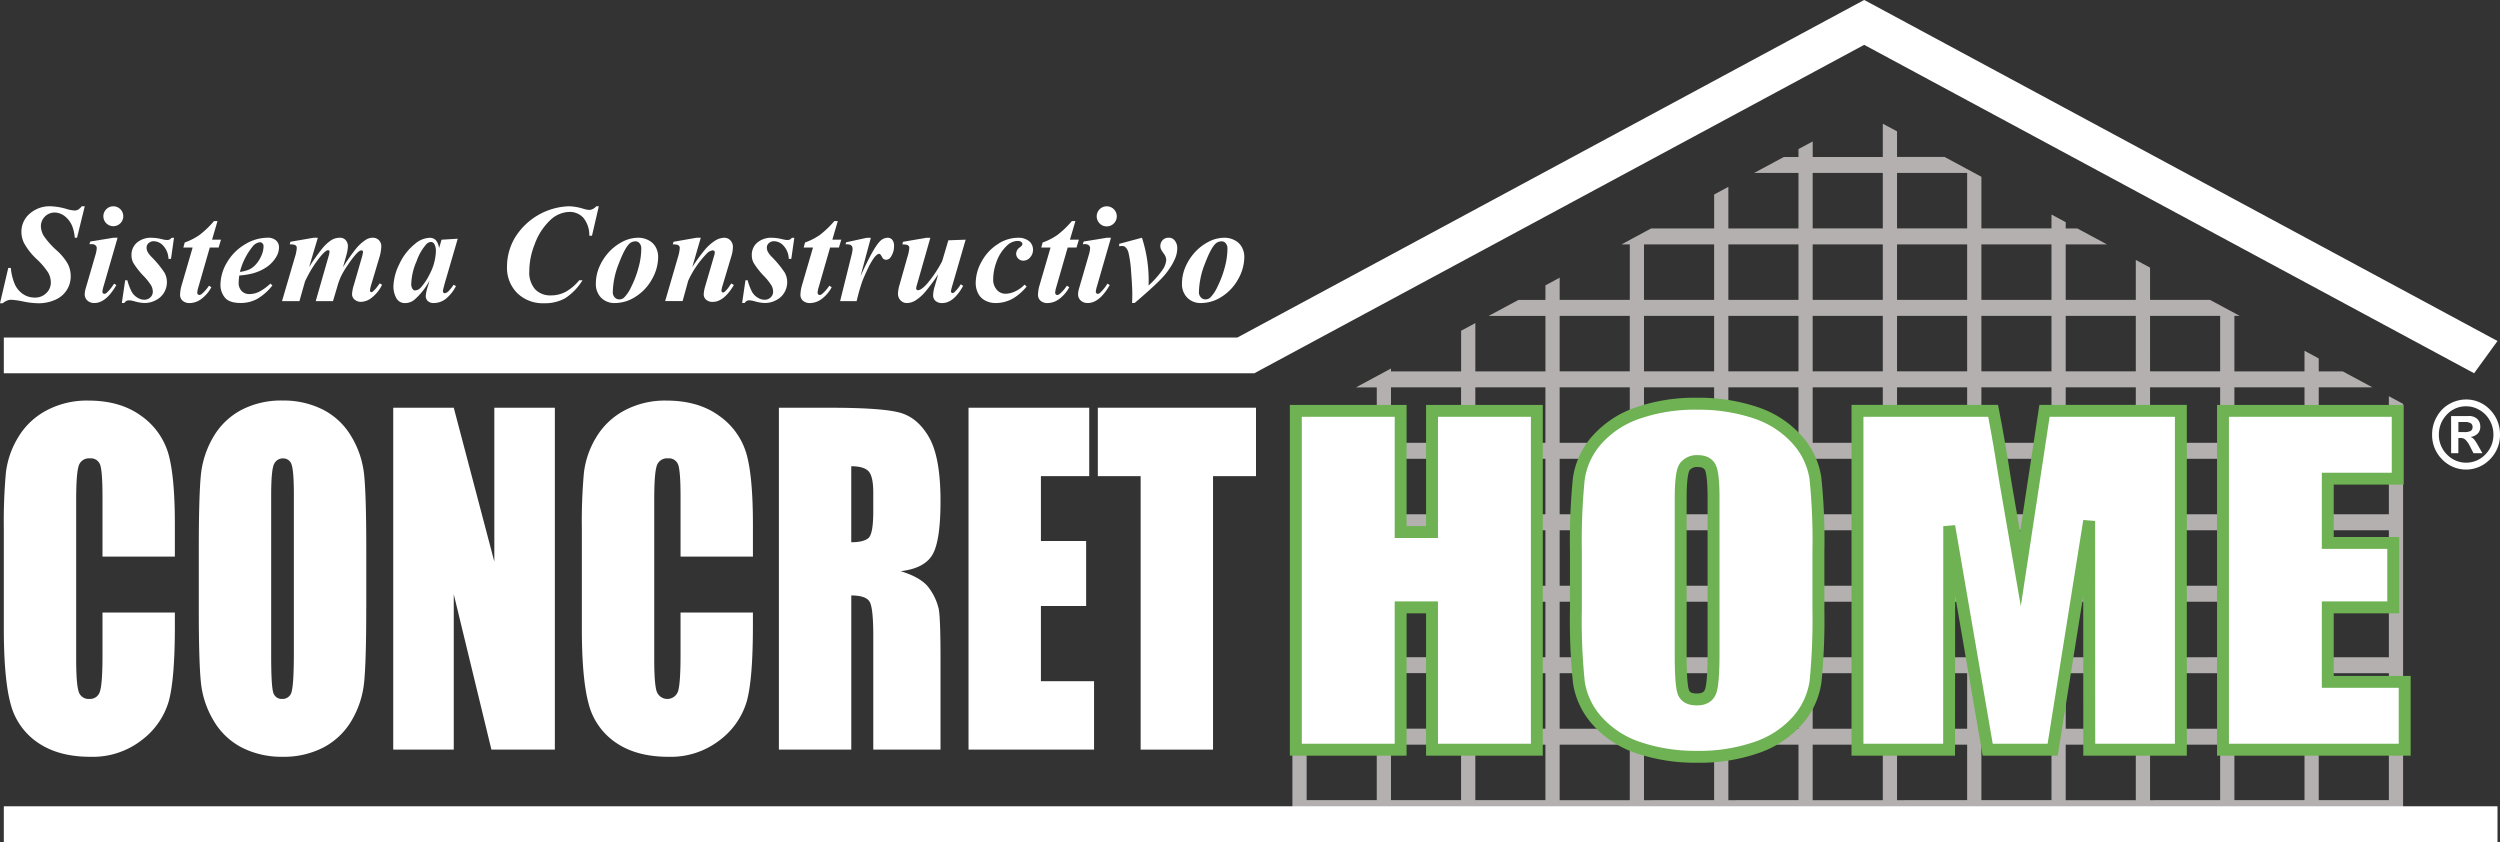 <svg xmlns="http://www.w3.org/2000/svg" width="641.315" height="216.003" viewBox="0 0 641.315 216.003"><rect x="0" y="0" width="641.315" height="216.003" fill="#333333" stroke="none"/><g id="logo-concrethome" transform="translate(14091.795 3040.977)"><path id="Trazado_3151" data-name="Trazado 3151" d="M374.767,238.353V132.775l-3.653-1.968v11.961H353.13v-14.23H366.9l-7.619-4.1h-6.155v-3.312l-3.648-1.968v5.28H331.494V110.2h1.362l-7.623-4.1H309.857V97.823L306.2,95.851V106.1h-17.98V91.872h10.591l-7.619-4.1h-2.972v-1.6L284.572,84.2v3.569h-17.98V74.52l-9.441-5.085h-12.2V62.868L241.3,60.909v8.53H223.315V65.45l-3.644,1.963v2.025h-3.759l-7.619,4.1h11.373V87.772H201.679V77.093l-3.644,1.972v8.707H181.864l-7.615,4.1h2.145v14.23H158.41V100.4l-3.653,1.972v3.737h-6.934l-7.623,4.1h14.557v14.234h-17.98v-12.39l-3.653,1.963v10.423H115.137V123.7l-8.981,4.842h5.333v14.23H93.5v-7.42l-3.653,1.968V238.357H374.767ZM353.13,146.867h17.988V161.1H353.13Zm0,18.333h17.988v14.234H353.13Zm0,18.338h17.988v14.234H353.13Zm0,18.325h17.988v14.243H353.13Zm0,18.338h17.988v14.234H353.13Zm-21.637-91.663h17.988v14.23H331.494Zm0,18.329h17.988V161.1H331.494Zm0,18.333h17.988v14.234H331.494Zm0,18.338h17.988v14.234H331.494Zm0,18.325h17.988v14.243H331.494Zm0,18.338h17.988v14.234H331.494Zm-21.637-110h17.984v14.234H309.857Zm0,18.338h17.984v14.23H309.857Zm0,18.329h17.984V161.1H309.857Zm0,18.333h17.984v14.234H309.857Zm0,18.338h17.984v14.234H309.857Zm0,18.325h17.984v14.243H309.857Zm0,18.338h17.984v14.234H309.857Zm-21.632-110H306.2v14.234h-17.98Zm0,18.338H306.2v14.23h-17.98Zm0,18.329H306.2V161.1h-17.98Zm0,18.333H306.2v14.234h-17.98Zm0,18.338H306.2v14.234h-17.98Zm0,18.325H306.2v14.243h-17.98Zm0,18.338H306.2v14.234h-17.98ZM266.589,91.872h17.98V106.1h-17.98Zm0,18.329h17.98v14.234h-17.98Zm0,18.338h17.98v14.23h-17.98Zm0,18.329h17.98V161.1h-17.98Zm0,18.333h17.98v14.234h-17.98Zm0,18.338h17.98v14.234h-17.98Zm0,18.325h17.98v14.243h-17.98Zm0,18.338h17.98v14.234h-17.98ZM244.952,73.534h17.984V87.768H244.952Zm0,18.338h17.984V106.1H244.952Zm0,18.329h17.984v14.234H244.952Zm0,18.338h17.984v14.23H244.952Zm0,18.329h17.984V161.1H244.952Zm0,18.333h17.984v14.234H244.952Zm0,18.338h17.984v14.234H244.952Zm0,18.325h17.984v14.243H244.952Zm0,18.338h17.984v14.234H244.952ZM223.311,73.534H241.3V87.768H223.311Zm0,18.338H241.3V106.1H223.311Zm0,18.329H241.3v14.234H223.311Zm0,18.338H241.3v14.23H223.311Zm0,18.329H241.3V161.1H223.311Zm0,18.333H241.3v14.234H223.311Zm0,18.338H241.3v14.234H223.311Zm0,18.325H241.3v14.243H223.311Zm0,18.338H241.3v14.234H223.311ZM201.679,91.872h17.988V106.1H201.679Zm0,18.329h17.988v14.234H201.679Zm0,18.338h17.988v14.23H201.679Zm0,18.329h17.988V161.1H201.679Zm0,18.333h17.988v14.234H201.679Zm0,18.338h17.988v14.234H201.679Zm0,18.325h17.988v14.243H201.679Zm0,18.338h17.988v14.234H201.679ZM180.042,91.872h17.988V106.1H180.042Zm0,18.329h17.988v14.234H180.042Zm0,18.338h17.988v14.23H180.042Zm0,18.329h17.988V161.1H180.042Zm0,18.333h17.988v14.234H180.042Zm0,18.338h17.988v14.234H180.042Zm0,18.325h17.988v14.243H180.042Zm0,18.338h17.988v14.234H180.042Zm-21.637-110H176.39v14.234H158.405Zm0,18.338H176.39v14.23H158.405Zm0,18.329H176.39V161.1H158.405Zm0,18.333H176.39v14.234H158.405Zm0,18.338H176.39v14.234H158.405Zm0,18.325H176.39v14.243H158.405Zm0,18.338H176.39v14.234H158.405Zm-21.632-91.663h17.98v14.23h-17.98Zm0,18.329h17.98V161.1h-17.98Zm0,18.333h17.98v14.234h-17.98Zm0,18.338h17.98v14.234h-17.98Zm0,18.325h17.98v14.243h-17.98Zm0,18.338h17.98v14.234h-17.98Zm-21.637-91.663h17.98v14.23h-17.98Zm0,18.329h17.98V161.1h-17.98Zm0,18.333h17.98v14.234h-17.98Zm0,18.338h17.98v14.234h-17.98Zm0,18.325h17.98v14.243h-17.98Zm0,18.338h17.98v14.234h-17.98ZM93.5,146.867h17.984V161.1H93.5Zm0,18.333h17.984v14.234H93.5Zm0,18.338h17.984v14.234H93.5Zm0,18.325h17.984v14.243H93.5Zm0,18.338h17.984v14.234H93.5Z" transform="translate(-13850.107 -3070.149)" fill="#b4b0b0"></path><path id="Trazado_3152" data-name="Trazado 3152" d="M58.98,117H40.413V101.754q0-6.646-.6-8.3A2.5,2.5,0,0,0,37.189,91.8a2.724,2.724,0,0,0-2.91,2.012q-.617,2-.619,8.663v40.739c0,4.267.208,7.04.619,8.344a2.629,2.629,0,0,0,2.777,1.95,2.609,2.609,0,0,0,2.711-1.959c.425-1.3.646-4.36.646-9.171V131.355H58.98v3.418q0,13.617-1.565,19.32a19.259,19.259,0,0,1-6.929,9.976,20.464,20.464,0,0,1-13.2,4.285q-8.158,0-13.452-3.626a17.17,17.17,0,0,1-7.018-10.051q-1.718-6.414-1.716-19.311V109.74a139.542,139.542,0,0,1,.526-14.217A22.55,22.55,0,0,1,18.78,86.4a18.569,18.569,0,0,1,7.274-6.9,22.063,22.063,0,0,1,10.7-2.525q8.2,0,13.54,3.891A18.039,18.039,0,0,1,57.3,90.571q1.672,5.817,1.676,18.095V117Z" transform="translate(-14105.915 -3015.193)" fill="#fff"></path><path id="Trazado_3153" data-name="Trazado 3153" d="M69.367,130.167q0,13.226-.509,18.714a23.914,23.914,0,0,1-3.175,10.051,18.165,18.165,0,0,1-7.212,6.987,22.067,22.067,0,0,1-10.582,2.437,22.506,22.506,0,0,1-10.3-2.3,17.894,17.894,0,0,1-7.34-6.912,23.669,23.669,0,0,1-3.312-10.02q-.537-5.426-.526-18.966v-15q0-13.219.5-18.714A23.916,23.916,0,0,1,30.091,86.39,18.194,18.194,0,0,1,37.3,79.4,22.061,22.061,0,0,1,47.89,76.967a22.515,22.515,0,0,1,10.3,2.3,17.874,17.874,0,0,1,7.345,6.912,23.662,23.662,0,0,1,3.308,10.025q.531,5.406.531,18.957v15ZM50.8,101.35q0-6.122-.553-7.831a2.206,2.206,0,0,0-2.268-1.7A2.427,2.427,0,0,0,45.75,93.2q-.776,1.38-.774,8.154V142.3q0,7.641.5,9.432a2.234,2.234,0,0,0,2.361,1.786,2.374,2.374,0,0,0,2.428-2.056c.349-1.384.531-4.647.531-9.812v-40.3Z" transform="translate(-14067.209 -3015.199)" fill="#fff"></path><path id="Trazado_3154" data-name="Trazado 3154" d="M79.148,77.384v87.709H62.875l-9.662-39.868v39.868H37.688V77.384H53.213l10.409,39.488V77.384Z" transform="translate(-14028.609 -3013.773)" fill="#fff"></path><path id="Trazado_3155" data-name="Trazado 3155" d="M92.518,117H73.95V101.754q0-6.646-.6-8.3A2.494,2.494,0,0,0,70.727,91.8a2.724,2.724,0,0,0-2.91,2.012q-.623,2-.619,8.663v40.739c0,4.267.2,7.04.619,8.344a2.9,2.9,0,0,0,5.488-.009q.637-1.957.641-9.171V131.355H92.513v3.418q0,13.617-1.565,19.32a19.276,19.276,0,0,1-6.925,9.976,20.485,20.485,0,0,1-13.208,4.285q-8.158,0-13.452-3.626a17.164,17.164,0,0,1-7.013-10.051q-1.725-6.414-1.72-19.311V109.74a140.864,140.864,0,0,1,.526-14.217A22.55,22.55,0,0,1,52.313,86.4a18.569,18.569,0,0,1,7.274-6.9,22.063,22.063,0,0,1,10.7-2.525q8.2,0,13.54,3.891a18.039,18.039,0,0,1,7.013,9.711q1.671,5.817,1.676,18.095V117Z" transform="translate(-13991.166 -3015.193)" fill="#fff"></path><path id="Trazado_3156" data-name="Trazado 3156" d="M60.061,77.386H73.207q13.133,0,17.794,1.238t7.588,6.368q2.932,5.114,2.932,16.326,0,10.248-2.069,13.766t-8.163,4.227q5.512,1.671,7.411,4.5a14.5,14.5,0,0,1,2.357,5.165q.471,2.368.464,12.983v23.127H84.276V135.946q0-7.051-.9-8.724t-4.745-1.685v39.546H60.061Zm18.563,15v19.5q3.131,0,4.391-1.057t1.256-6.854V99.16c0-2.777-.4-4.608-1.207-5.47s-2.291-1.3-4.44-1.3" transform="translate(-13952.05 -3013.766)" fill="#fff"></path><path id="Trazado_3157" data-name="Trazado 3157" d="M71.062,77.384h30.963V94.939H89.63V111.57h11.6v16.688H89.63v19.284h13.633v17.551h-32.2Z" transform="translate(-13914.405 -3013.773)" fill="#fff"></path><path id="Trazado_3158" data-name="Trazado 3158" d="M119.139,77.384V94.939H108.115v70.154H89.547V94.939H78.563V77.384Z" transform="translate(-13888.737 -3013.773)" fill="#fff"></path><path id="Trazado_3159" data-name="Trazado 3159" d="M151.87,77.567v86.918H124.984V127.977h-8.048v36.508H90.051V77.567h26.885v31.086h8.048V77.567Z" transform="translate(-13849.426 -3013.146)" fill="#fff"></path><path id="Trazado_3160" data-name="Trazado 3160" d="M154.583,167.194H124.642V130.687h-5v36.508H89.7V77.221h29.941v31.086h5V77.221h29.941v89.973ZM127.7,164.139h23.834V80.277H127.7v31.091h-11.1V80.277H92.764v83.862h23.83V127.631h11.1Z" transform="translate(-13850.613 -3014.33)" fill="#6eb253"></path><path id="Trazado_3161" data-name="Trazado 3161" d="M168.5,129.876a158.515,158.515,0,0,1-.743,18.55,18.939,18.939,0,0,1-4.594,9.958,24.6,24.6,0,0,1-10.44,6.925,44.485,44.485,0,0,1-15.327,2.41,45.576,45.576,0,0,1-14.915-2.282,24.444,24.444,0,0,1-10.626-6.841,18.952,18.952,0,0,1-4.793-9.932,155.48,155.48,0,0,1-.761-18.793V115a159.383,159.383,0,0,1,.73-18.55,19.028,19.028,0,0,1,4.594-9.954,24.569,24.569,0,0,1,10.44-6.929A44.42,44.42,0,0,1,137.4,77.153a45.511,45.511,0,0,1,14.911,2.282,24.561,24.561,0,0,1,10.635,6.845,18.959,18.959,0,0,1,4.789,9.936,154.806,154.806,0,0,1,.769,18.793v14.867Zm-26.89-28.561c0-4.051-.265-6.629-.8-7.761s-1.627-1.689-3.285-1.689a3.9,3.9,0,0,0-3.224,1.371q-1.121,1.373-1.119,8.083V141.9q0,7.568.734,9.344c.486,1.185,1.623,1.769,3.418,1.769,1.826,0,3-.681,3.511-2.038s.765-4.6.765-9.715V101.315Z" transform="translate(-13793.822 -3014.563)" fill="#fff"></path><path id="Trazado_3162" data-name="Trazado 3162" d="M138.583,170.436a47.3,47.3,0,0,1-15.415-2.366,26.024,26.024,0,0,1-11.276-7.274,20.512,20.512,0,0,1-5.156-10.728,156.9,156.9,0,0,1-.783-19.01V116.183a162.672,162.672,0,0,1,.747-18.749,20.628,20.628,0,0,1,4.948-10.75,26.267,26.267,0,0,1,11.077-7.367,46.183,46.183,0,0,1,15.857-2.512,47.354,47.354,0,0,1,15.41,2.366,26.206,26.206,0,0,1,11.28,7.279,20.439,20.439,0,0,1,5.152,10.728,155.288,155.288,0,0,1,.792,19v14.875a162.506,162.506,0,0,1-.752,18.749,20.561,20.561,0,0,1-4.953,10.754,26.308,26.308,0,0,1-11.077,7.367,46.068,46.068,0,0,1-15.853,2.512m0-90.562a43.075,43.075,0,0,0-14.8,2.322,23.138,23.138,0,0,0-9.808,6.478,17.623,17.623,0,0,0-4.245,9.176A158.939,158.939,0,0,0,109,116.188v14.875a154.248,154.248,0,0,0,.747,18.577,17.531,17.531,0,0,0,4.422,9.136,23.122,23.122,0,0,0,9.994,6.407,44.238,44.238,0,0,0,14.416,2.2,43.1,43.1,0,0,0,14.8-2.33,23.138,23.138,0,0,0,9.808-6.478,17.641,17.641,0,0,0,4.245-9.171,160.343,160.343,0,0,0,.721-18.342V116.188a153.949,153.949,0,0,0-.752-18.572,17.528,17.528,0,0,0-4.422-9.14,23.11,23.11,0,0,0-9.994-6.407,44.179,44.179,0,0,0-14.411-2.193m-.066,75.854c-3.06,0-4.311-1.477-4.829-2.711-.367-.889-.849-2.874-.849-9.932V102.5c0-6.394.743-8.159,1.464-9.047a5.42,5.42,0,0,1,4.4-1.928c2.857,0,4.117,1.393,4.674,2.565.407.862.946,2.671.946,8.411v39.943c0,7.124-.5,9.268-.867,10.25-.42,1.136-1.632,3.033-4.944,3.033m.19-61.147a2.347,2.347,0,0,0-2.039.809c-.08.1-.774,1.15-.774,7.115v40.585c0,6.562.438,8.309.619,8.764.093.226.341.822,2,.822,1.689,0,1.955-.708,2.083-1.044.252-.663.672-2.746.672-9.18V102.511c0-5.16-.46-6.69-.65-7.11-.115-.248-.385-.818-1.915-.818" transform="translate(-13795.01 -3015.75)" fill="#6eb253"></path><path id="Trazado_3163" data-name="Trazado 3163" d="M205.589,77.567v86.918H182.1l-.031-58.679-9.357,58.679H156.032l-9.861-57.339-.035,57.339h-23.5V77.567h34.792q1.546,7.833,3.193,18.475l3.821,22.114,6.173-40.589Z" transform="translate(-13737.932 -3013.146)" fill="#fff"></path><path id="Trazado_3164" data-name="Trazado 3164" d="M208.3,167.2H181.744l-.018-40.991-6.54,40.991H155.928l-7.057-41.049L148.84,167.2H122.286V77.224h37.573l.252,1.229c1.021,5.213,2.1,11.448,3.2,18.537l2.215,12.819,4.957-32.59H208.3V167.2Zm-23.494-3.056h20.438V80.28H173.107l-7.393,48.584-5.421-31.378c-1.013-6.518-2-12.293-2.941-17.206h-32.01v83.862h20.452l.031-55.809,3.033-.261,9.653,56.07h14.075l9.153-57.393,3.038.248Z" transform="translate(-13739.119 -3014.334)" fill="#6eb253"></path><path id="Trazado_3165" data-name="Trazado 3165" d="M143.834,77.567h44.834V94.959H170.724v16.485h16.79v16.534h-16.79v19.112h19.731v17.4H143.834Z" transform="translate(-13665.383 -3013.146)" fill="#fff"></path><path id="Trazado_3166" data-name="Trazado 3166" d="M193.162,167.194H143.49V77.221h47.885V97.668H173.431V111.1h16.79v19.589h-16.79v16.056h19.731Zm-46.621-3.056h43.565V149.8H170.375V127.631H187.17V114.153H170.375V94.617h17.94V80.277h-41.77v83.862Z" transform="translate(-13666.561 -3014.33)" fill="#6eb253"></path><path id="Trazado_3167" data-name="Trazado 3167" d="M492.332,65.234,648.789,149.48l6.005-8.273L492.358,53.732l-.026.04-.018-.04L331.536,140.314H15.1v9.167H335.883Z" transform="translate(-14105.915 -3094.708)" fill="#fff"></path><rect id="Rect&#xE1;ngulo_599" data-name="Rect&#xE1;ngulo 599" width="639.697" height="9.171" transform="translate(-14090.817 -2834.144)" fill="#fff"></rect><path id="Trazado_3168" data-name="Trazado 3168" d="M164.449,76.907a8.428,8.428,0,0,1,6.416,2.671,8.91,8.91,0,0,1,2.516,6.31,8.8,8.8,0,0,1-2.556,6.35,8.5,8.5,0,0,1-12.311.009,8.8,8.8,0,0,1-2.547-6.359,9.016,9.016,0,0,1,1.344-4.8,8.241,8.241,0,0,1,3.374-3.188,8.615,8.615,0,0,1,3.763-.99m.429,1.747a6.675,6.675,0,0,0-5.191,2.184A7.284,7.284,0,0,0,157.7,85.9a7.049,7.049,0,0,0,2.056,5.1,6.8,6.8,0,0,0,9.87,0,7.057,7.057,0,0,0,2.065-5.1,7.224,7.224,0,0,0-1.035-3.781,6.8,6.8,0,0,0-2.662-2.591,6.553,6.553,0,0,0-3.113-.871M160.841,90.69V81.152h4.378a3.123,3.123,0,0,1,2.361.778,2.707,2.707,0,0,1,.743,1.924,2.49,2.49,0,0,1-.623,1.769,3.313,3.313,0,0,1-1.871.9,2.324,2.324,0,0,1,.9.6,11.939,11.939,0,0,1,1.061,1.654l1.083,1.91h-2.3l-.778-1.539a7.018,7.018,0,0,0-1.225-1.87,1.909,1.909,0,0,0-1.375-.5H162.7v3.9h-1.862Zm1.866-5.421h1.526a3.229,3.229,0,0,0,1.632-.305,1.117,1.117,0,0,0,.478-1.013,1.057,1.057,0,0,0-.473-.946,2.607,2.607,0,0,0-1.442-.323h-1.72Z" transform="translate(-13623.861 -3015.405)" fill="#fff"></path><path id="Trazado_3169" data-name="Trazado 3169" d="M36.619,65.7l-1.981,8.066h-.579a10.662,10.662,0,0,0-.681-3.033,6.217,6.217,0,0,0-1.955-2.543,4.352,4.352,0,0,0-2.64-.893,3.541,3.541,0,0,0-3.418,3.4,5.106,5.106,0,0,0,.712,2.556,20.569,20.569,0,0,0,3.356,3.776,13.769,13.769,0,0,1,2.852,3.476,6.916,6.916,0,0,1,.73,3.153A6.459,6.459,0,0,1,32,87.19a6.617,6.617,0,0,1-2.958,2.5,10.51,10.51,0,0,1-4.391.884,20.7,20.7,0,0,1-3.8-.447,20.286,20.286,0,0,0-3.042-.447,2.9,2.9,0,0,0-1.07.186,5.123,5.123,0,0,0-1.181.708h-.681l2.118-9.061h.663a13.452,13.452,0,0,0,.964,4.055,6.051,6.051,0,0,0,2.1,2.613,5.362,5.362,0,0,0,3.122.937,3.981,3.981,0,0,0,2.905-1.15,3.664,3.664,0,0,0,1.167-2.693,5.211,5.211,0,0,0-.659-2.525,18.243,18.243,0,0,0-3-3.524,16.441,16.441,0,0,1-3.237-4.139,6.626,6.626,0,0,1-.65-2.879,6.043,6.043,0,0,1,2.087-4.577A7.712,7.712,0,0,1,27.921,65.7a16.008,16.008,0,0,1,4.011.685,9.248,9.248,0,0,0,2.052.4,1.862,1.862,0,0,0,.911-.217,3.729,3.729,0,0,0,.951-.871h.774Z" transform="translate(-14106.671 -3053.758)" fill="#fff"></path><path id="Trazado_3170" data-name="Trazado 3170" d="M28.223,73.766l-3.6,12.465a7,7,0,0,0-.3,1.4.539.539,0,0,0,.159.363.466.466,0,0,0,.336.168.923.923,0,0,0,.6-.265,10.707,10.707,0,0,0,1.893-2.348l.6.349c-1.764,3.078-3.644,4.608-5.629,4.608a2.509,2.509,0,0,1-1.813-.641,2.133,2.133,0,0,1-.677-1.618,6.006,6.006,0,0,1,.3-1.649l2.437-8.38a7.306,7.306,0,0,0,.354-1.826.879.879,0,0,0-.336-.681,1.3,1.3,0,0,0-.915-.3c-.177,0-.385,0-.632.018l.23-.7,5.943-.968h1.057ZM27.139,65.7a2.552,2.552,0,1,1-1.817.752,2.5,2.5,0,0,1,1.817-.752" transform="translate(-14089.855 -3053.755)" fill="#fff"></path><path id="Trazado_3171" data-name="Trazado 3171" d="M35.321,67.524l-.769,5.417H33.9a5.141,5.141,0,0,0-1.287-3.312,3.373,3.373,0,0,0-2.467-1.212,1.9,1.9,0,0,0-1.331.478,1.466,1.466,0,0,0-.526,1.136,2.391,2.391,0,0,0,.23,1.048,5.8,5.8,0,0,0,1.013,1.335,26.39,26.39,0,0,1,3.37,4.1,5.083,5.083,0,0,1,.6,2.4,5.218,5.218,0,0,1-.7,2.622A5.041,5.041,0,0,1,30.7,83.518a6.039,6.039,0,0,1-2.9.743,10.086,10.086,0,0,1-2.512-.4,6,6,0,0,0-1.473-.283,1.405,1.405,0,0,0-.685.137,1.8,1.8,0,0,0-.544.548h-.646l.858-5.837h.557a14.145,14.145,0,0,0,1.15,3.025,4.068,4.068,0,0,0,1.433,1.442,3.381,3.381,0,0,0,1.72.535,2.21,2.21,0,0,0,1.592-.606,1.927,1.927,0,0,0,.632-1.446,3.336,3.336,0,0,0-.411-1.592,14.158,14.158,0,0,0-1.9-2.4,19.48,19.48,0,0,1-2.7-3.436,4.272,4.272,0,0,1-.455-2,4.105,4.105,0,0,1,1.375-3.153,5.532,5.532,0,0,1,3.869-1.265,11.6,11.6,0,0,1,2.666.385,5.607,5.607,0,0,0,1.26.19,1.3,1.3,0,0,0,1.105-.575h.628Z" transform="translate(-14082.481 -3047.513)" fill="#fff"></path><path id="Trazado_3172" data-name="Trazado 3172" d="M34.926,66.557l-1.4,4.771H35.82l-.61,2.021H32.945L30.018,83.52a5.432,5.432,0,0,0-.283,1.437.563.563,0,0,0,.159.394.487.487,0,0,0,.354.168,1.007,1.007,0,0,0,.61-.248,9.679,9.679,0,0,0,1.879-2.136l.615.385a9.06,9.06,0,0,1-2.666,3.087,5.092,5.092,0,0,1-2.857.982,2.647,2.647,0,0,1-1.853-.6,2,2,0,0,1-.654-1.539,10.114,10.114,0,0,1,.455-2.613l2.768-9.485H26.162l.354-1.3A16.084,16.084,0,0,0,30.3,70.126a24.147,24.147,0,0,0,3.719-3.564h.907Z" transform="translate(-14070.925 -3050.822)" fill="#fff"></path><path id="Trazado_3173" data-name="Trazado 3173" d="M32.494,77.211a14.8,14.8,0,0,0-.159,1.875,2.893,2.893,0,0,0,.765,2.1,2.688,2.688,0,0,0,2.039.787,5.562,5.562,0,0,0,2.467-.6,12.568,12.568,0,0,0,2.861-2.083l.526.469a13.965,13.965,0,0,1-3.927,3.471,8.72,8.72,0,0,1-4.227,1.03q-2.932,0-4.051-1.4a5.06,5.06,0,0,1-1.123-3.241,11.343,11.343,0,0,1,1.676-5.757A12.894,12.894,0,0,1,33.9,69.261a11.144,11.144,0,0,1,5.8-1.738,3.149,3.149,0,0,1,2.229.7,2.3,2.3,0,0,1,.752,1.769,4.739,4.739,0,0,1-.738,2.49,8.321,8.321,0,0,1-2.56,2.658,12.106,12.106,0,0,1-3.454,1.534,18.641,18.641,0,0,1-3.431.535m.155-.915a9.21,9.21,0,0,0,2.392-.623,5.48,5.48,0,0,0,1.663-1.26,7.942,7.942,0,0,0,1.411-2.193,6.074,6.074,0,0,0,.6-2.481,1.055,1.055,0,0,0-.274-.774.926.926,0,0,0-.694-.279,2.814,2.814,0,0,0-1.893,1.172,16.9,16.9,0,0,0-3.2,6.438" transform="translate(-14062.907 -3047.516)" fill="#fff"></path><path id="Trazado_3174" data-name="Trazado 3174" d="M40.421,67.527l-2.242,7.544a50.547,50.547,0,0,1,3.3-4.683,10.324,10.324,0,0,1,2.516-2.317,4.1,4.1,0,0,1,1.99-.544,1.922,1.922,0,0,1,1.649.681,2.48,2.48,0,0,1,.509,1.508,10.191,10.191,0,0,1-.469,2.525l-.792,2.83a50.541,50.541,0,0,1,3.277-4.67,10.855,10.855,0,0,1,2.684-2.419,3.26,3.26,0,0,1,1.68-.46,2.124,2.124,0,0,1,1.557.623,2.2,2.2,0,0,1,.623,1.623,10.9,10.9,0,0,1-.526,2.91l-1.946,6.54a9.308,9.308,0,0,0-.438,1.875.391.391,0,0,0,.111.265.334.334,0,0,0,.256.119.493.493,0,0,0,.332-.119,7.514,7.514,0,0,0,1.331-1.49c.106-.141.27-.358.478-.65l.6.385a9.568,9.568,0,0,1-2.658,3.312,4.652,4.652,0,0,1-2.675,1.052,2.459,2.459,0,0,1-1.72-.584,1.781,1.781,0,0,1-.65-1.375,9.052,9.052,0,0,1,.442-2.282l1.981-6.841a9.935,9.935,0,0,0,.4-1.769.311.311,0,0,0-.124-.234.354.354,0,0,0-.243-.115,1.09,1.09,0,0,0-.46.106,4.98,4.98,0,0,0-1.026.911,24.885,24.885,0,0,0-1.99,2.64,22.749,22.749,0,0,0-1.8,2.976,19.6,19.6,0,0,0-.991,2.768l-1.075,3.613H39.882l3.281-11.448a5.6,5.6,0,0,0,.261-1.282.293.293,0,0,0-.111-.226.342.342,0,0,0-.239-.106q-.65,0-2.047,1.7a30.949,30.949,0,0,0-3.9,6.332l-1.424,5.028H31.237l3.3-11.272a9.751,9.751,0,0,0,.486-2.37.844.844,0,0,0-.137-.482.948.948,0,0,0-.46-.318,4.412,4.412,0,0,0-1.207-.111l.172-.668,5.983-1.035h1.048Z" transform="translate(-14050.685 -3047.516)" fill="#fff"></path><path id="Trazado_3175" data-name="Trazado 3175" d="M54.2,67.765,50.8,79.425l-.354,1.419a2.881,2.881,0,0,0-.053.385.522.522,0,0,0,.155.371.41.41,0,0,0,.305.159,1.837,1.837,0,0,0,1.017-.562,14.36,14.36,0,0,0,1.265-1.61l.615.314a10.012,10.012,0,0,1-2.658,3.321,5.012,5.012,0,0,1-3.047,1.044,2.107,2.107,0,0,1-1.526-.513,1.763,1.763,0,0,1-.526-1.3,10.724,10.724,0,0,1,.562-2.543l.42-1.419a17.284,17.284,0,0,1-3.913,4.944,3.708,3.708,0,0,1-2.313.84,2.452,2.452,0,0,1-2.33-1.322,6.173,6.173,0,0,1-.716-2.989,13.635,13.635,0,0,1,1.508-5.673,14.136,14.136,0,0,1,3.962-5.147,6.192,6.192,0,0,1,3.79-1.614,2.184,2.184,0,0,1,1.574.566,3.924,3.924,0,0,1,.876,2.083l.632-2.158Zm-5.611,3.33a3.692,3.692,0,0,0-.438-2.052,1.008,1.008,0,0,0-.858-.438,1.71,1.71,0,0,0-1.119.531,13.109,13.109,0,0,0-2.534,4.409,15.611,15.611,0,0,0-1.362,5.74,2.24,2.24,0,0,0,.31,1.34.841.841,0,0,0,.672.411,2.225,2.225,0,0,0,1.6-.907,14.244,14.244,0,0,0,2.087-3.179,13.445,13.445,0,0,0,1.641-5.855" transform="translate(-14028.572 -3047.506)" fill="#fff"></path><path id="Trazado_3176" data-name="Trazado 3176" d="M67.832,65.7l-1.751,7.557H65.4a7.067,7.067,0,0,0-1.521-4.6,4.718,4.718,0,0,0-3.639-1.517,7.406,7.406,0,0,0-4.824,2.069,15.794,15.794,0,0,0-4.068,6.328A18.715,18.715,0,0,0,50,82.357a6.52,6.52,0,0,0,1.477,4.608,5.3,5.3,0,0,0,4.059,1.587,7.9,7.9,0,0,0,3.8-.915,12.326,12.326,0,0,0,3.471-2.963h.845a14.6,14.6,0,0,1-4.4,4.577,10.47,10.47,0,0,1-5.426,1.313,9.4,9.4,0,0,1-6.92-2.6,9.167,9.167,0,0,1-2.622-6.8,14.625,14.625,0,0,1,2.087-7.5,16.927,16.927,0,0,1,13.8-7.973,13.908,13.908,0,0,1,3.666.628,6.787,6.787,0,0,0,1.561.318,2.515,2.515,0,0,0,1.769-.946Z" transform="translate(-14006.018 -3053.755)" fill="#fff"></path><path id="Trazado_3177" data-name="Trazado 3177" d="M60.361,67.524a5.537,5.537,0,0,1,2.6.641,4.419,4.419,0,0,1,1.844,1.778,5.2,5.2,0,0,1,.619,2.529,11.581,11.581,0,0,1-1.583,5.682,12.247,12.247,0,0,1-4.183,4.475,9.671,9.671,0,0,1-5.227,1.641,4.753,4.753,0,0,1-3.688-1.415,4.945,4.945,0,0,1-1.3-3.471,10.9,10.9,0,0,1,.973-4.568,13.478,13.478,0,0,1,2.476-3.723,12.619,12.619,0,0,1,3.445-2.578,8.8,8.8,0,0,1,4.024-.991m-.721.929A2.228,2.228,0,0,0,58.1,69c-.818.73-1.742,2.454-2.773,5.16a20.927,20.927,0,0,0-1.543,7.318,1.878,1.878,0,0,0,.491,1.335,1.537,1.537,0,0,0,1.159.526,1.883,1.883,0,0,0,1.207-.42,9.687,9.687,0,0,0,1.893-2.83,25.363,25.363,0,0,0,1.84-4.864,18.648,18.648,0,0,0,.721-4.864,2.085,2.085,0,0,0-.438-1.415,1.313,1.313,0,0,0-1.013-.5" transform="translate(-13988.385 -3047.513)" fill="#fff"></path><path id="Trazado_3178" data-name="Trazado 3178" d="M62.6,67.524,60.423,75.05A46.093,46.093,0,0,1,63.7,70.54a11.836,11.836,0,0,1,2.755-2.383,4.583,4.583,0,0,1,2.176-.632,2.1,2.1,0,0,1,1.561.672,2.429,2.429,0,0,1,.65,1.764,8.6,8.6,0,0,1-.42,2.383l-2.242,7.491a6.191,6.191,0,0,0-.279,1.278.48.48,0,0,0,.128.318.381.381,0,0,0,.274.137.653.653,0,0,0,.367-.137,6.882,6.882,0,0,0,1.247-1.442c.1-.164.274-.411.509-.738l.668.4q-2.58,4.331-5.421,4.329a2.418,2.418,0,0,1-1.7-.562,1.806,1.806,0,0,1-.615-1.4,8.805,8.805,0,0,1,.42-2.193l2.189-7.491a4.056,4.056,0,0,0,.23-1.088.458.458,0,0,0-.159-.34.508.508,0,0,0-.367-.15,2.588,2.588,0,0,0-1.614.915,24.558,24.558,0,0,0-4.683,6.889l-1.433,5.213H53.463L56.74,72.521a10.158,10.158,0,0,0,.473-2.366.864.864,0,0,0-.142-.5.955.955,0,0,0-.455-.318,4.363,4.363,0,0,0-1.194-.111l.19-.668,5.908-1.035H62.6Z" transform="translate(-13974.628 -3047.513)" fill="#fff"></path><path id="Trazado_3179" data-name="Trazado 3179" d="M71.314,67.524l-.774,5.417h-.646A5.144,5.144,0,0,0,68.6,69.629a3.373,3.373,0,0,0-2.467-1.212,1.89,1.89,0,0,0-1.331.478,1.456,1.456,0,0,0-.531,1.136,2.455,2.455,0,0,0,.23,1.048,5.715,5.715,0,0,0,1.017,1.335,26.672,26.672,0,0,1,3.37,4.1,5.083,5.083,0,0,1,.6,2.4,5.218,5.218,0,0,1-.7,2.622,5.079,5.079,0,0,1-2.1,1.981,6.056,6.056,0,0,1-2.905.743,10.056,10.056,0,0,1-2.507-.4A6.04,6.04,0,0,0,59.8,83.58a1.375,1.375,0,0,0-.681.137,1.859,1.859,0,0,0-.548.548h-.646l.858-5.837h.562a14.146,14.146,0,0,0,1.15,3.025,4.1,4.1,0,0,0,1.433,1.442,3.381,3.381,0,0,0,1.72.535,2.214,2.214,0,0,0,1.6-.606,1.923,1.923,0,0,0,.628-1.446,3.336,3.336,0,0,0-.411-1.592,14.157,14.157,0,0,0-1.9-2.4,19.4,19.4,0,0,1-2.7-3.436,4.274,4.274,0,0,1-.46-2,4.105,4.105,0,0,1,1.375-3.153,5.532,5.532,0,0,1,3.869-1.265,11.6,11.6,0,0,1,2.666.385,5.6,5.6,0,0,0,1.265.19,1.3,1.3,0,0,0,1.105-.575h.628Z" transform="translate(-13959.346 -3047.513)" fill="#fff"></path><path id="Trazado_3180" data-name="Trazado 3180" d="M70.9,66.557l-1.4,4.771h2.3l-.615,2.021H68.924L66,83.52a5.571,5.571,0,0,0-.279,1.437.544.544,0,0,0,.159.394.48.48,0,0,0,.354.168,1.028,1.028,0,0,0,.615-.248,9.8,9.8,0,0,0,1.875-2.136l.615.385a9.108,9.108,0,0,1-2.666,3.087,5.114,5.114,0,0,1-2.857.982,2.628,2.628,0,0,1-1.848-.6,2,2,0,0,1-.654-1.539,9.927,9.927,0,0,1,.455-2.613l2.768-9.485H62.145l.354-1.3a16.084,16.084,0,0,0,3.785-1.928A24.147,24.147,0,0,0,70,66.561h.9Z" transform="translate(-13947.779 -3050.822)" fill="#fff"></path><path id="Trazado_3181" data-name="Trazado 3181" d="M71.5,67.524l-2.649,9.857q3.263-7.2,4.913-8.875a2.845,2.845,0,0,1,2.034-.982,1.492,1.492,0,0,1,1.194.535,2.3,2.3,0,0,1,.455,1.521,4.8,4.8,0,0,1-.822,2.857,1.482,1.482,0,0,1-1.176.738A1.125,1.125,0,0,1,74.4,72.53a3.636,3.636,0,0,0-.486-.761.451.451,0,0,0-.3-.115.819.819,0,0,0-.367.106,3.981,3.981,0,0,0-1.013,1.03A16.925,16.925,0,0,0,70.7,75.515c-.61,1.273-1.079,2.352-1.419,3.237a49.876,49.876,0,0,0-1.424,5.037H63.612L66.5,72.163a9.328,9.328,0,0,0,.318-1.716,1.383,1.383,0,0,0-.168-.738.946.946,0,0,0-.455-.385A3.8,3.8,0,0,0,65,69.2l.159-.509,5.3-1.159H71.5Z" transform="translate(-13939.898 -3047.513)" fill="#fff"></path><path id="Trazado_3182" data-name="Trazado 3182" d="M75.274,67.524l-3.4,11.922a4.872,4.872,0,0,0-.243,1.141.281.281,0,0,0,.119.243.459.459,0,0,0,.336.146c.539,0,1.256-.482,2.158-1.442A30.379,30.379,0,0,0,78.3,73.542l1.592-5.364,4.435-.159L80.965,79.6a12.237,12.237,0,0,0-.42,1.68.438.438,0,0,0,.128.287.394.394,0,0,0,.274.15.709.709,0,0,0,.473-.212,9.829,9.829,0,0,0,1.663-2.052l.6.425q-2.441,4.4-5.364,4.4a2.487,2.487,0,0,1-1.711-.548,1.852,1.852,0,0,1-.623-1.45,8.648,8.648,0,0,1,.438-2.4l.862-2.963a51.342,51.342,0,0,1-3.312,4.466A11.124,11.124,0,0,1,71.308,83.7a4.363,4.363,0,0,1-2.061.575,2.164,2.164,0,0,1-1.6-.681,2.342,2.342,0,0,1-.677-1.738,8.993,8.993,0,0,1,.442-2.4l1.981-7.013a10.505,10.505,0,0,0,.486-2.313.788.788,0,0,0-.137-.464.948.948,0,0,0-.46-.318,4.51,4.51,0,0,0-1.2-.111l.172-.668,5.983-1.035h1.039Z" transform="translate(-13928.408 -3047.513)" fill="#fff"></path><path id="Trazado_3183" data-name="Trazado 3183" d="M84.015,79.553l.526.478a13.169,13.169,0,0,1-3.347,2.98,9,9,0,0,1-4.541,1.26,5.675,5.675,0,0,1-2.8-.672,4.214,4.214,0,0,1-1.8-1.9,5.779,5.779,0,0,1-.575-2.5,11.393,11.393,0,0,1,1.561-5.656,12.154,12.154,0,0,1,4.121-4.4,9.427,9.427,0,0,1,5.032-1.618,4.43,4.43,0,0,1,2.985.876,2.8,2.8,0,0,1,1,2.18,2.857,2.857,0,0,1-.756,2,2.253,2.253,0,0,1-1.685.822,1.83,1.83,0,0,1-1.34-.526,1.7,1.7,0,0,1-.539-1.243,2.012,2.012,0,0,1,.946-1.649q.65-.491.65-.862a.6.6,0,0,0-.265-.509,1.452,1.452,0,0,0-.911-.279,4.021,4.021,0,0,0-2.768,1.194,10.22,10.22,0,0,0-2.631,4,13.013,13.013,0,0,0-.915,4.594,3.906,3.906,0,0,0,.929,2.746A2.9,2.9,0,0,0,79.1,81.887a6.044,6.044,0,0,0,2.432-.575,8.307,8.307,0,0,0,2.485-1.76" transform="translate(-13912.979 -3047.51)" fill="#fff"></path><path id="Trazado_3184" data-name="Trazado 3184" d="M84.688,66.557l-1.4,4.771h2.3l-.615,2.021H82.707L79.779,83.52a5.571,5.571,0,0,0-.279,1.437.544.544,0,0,0,.159.394.48.48,0,0,0,.354.168,1.028,1.028,0,0,0,.615-.248A9.8,9.8,0,0,0,82.5,83.135l.615.385a9.108,9.108,0,0,1-2.666,3.087,5.092,5.092,0,0,1-2.857.982,2.628,2.628,0,0,1-1.848-.6,2,2,0,0,1-.654-1.539,9.927,9.927,0,0,1,.455-2.613l2.768-9.485H75.928l.354-1.3a16.085,16.085,0,0,0,3.785-1.928,24.15,24.15,0,0,0,3.719-3.564h.9Z" transform="translate(-13900.615 -3050.822)" fill="#fff"></path><path id="Trazado_3185" data-name="Trazado 3185" d="M85.859,73.766l-3.6,12.465a7,7,0,0,0-.3,1.4.539.539,0,0,0,.159.363.465.465,0,0,0,.332.168.9.9,0,0,0,.6-.265,10.837,10.837,0,0,0,1.893-2.348l.6.349c-1.764,3.078-3.644,4.608-5.629,4.608a2.527,2.527,0,0,1-1.817-.641,2.133,2.133,0,0,1-.677-1.618,6.006,6.006,0,0,1,.3-1.649l2.436-8.38a7.305,7.305,0,0,0,.354-1.826.888.888,0,0,0-.332-.681,1.312,1.312,0,0,0-.915-.3c-.181,0-.385,0-.632.018l.23-.7,5.943-.968h1.061ZM84.771,65.7a2.576,2.576,0,1,1,0,5.152,2.471,2.471,0,0,1-1.809-.752,2.571,2.571,0,0,1,1.809-4.4" transform="translate(-13892.659 -3053.755)" fill="#fff"></path><path id="Trazado_3186" data-name="Trazado 3186" d="M83.747,84.277h-.637c.04-.955.057-1.68.057-2.171q0-2-.305-5.779a28.93,28.93,0,0,0-.694-5.041,2.938,2.938,0,0,0-.787-1.353,1.293,1.293,0,0,0-.858-.283,4.32,4.32,0,0,0-.721.071v-.628l5.837-1.565a35.356,35.356,0,0,1,1.7,12.258,24.313,24.313,0,0,0,3.551-3.98,5.082,5.082,0,0,0,.977-2.543,2.8,2.8,0,0,0-.61-1.641,7.683,7.683,0,0,1-.752-1.185,2.01,2.01,0,0,1-.146-.774,2.091,2.091,0,0,1,.6-1.526,2.02,2.02,0,0,1,1.508-.615,1.858,1.858,0,0,1,1.49.615,3.024,3.024,0,0,1,.738,2.034,6.887,6.887,0,0,1-.429,2.375A14.186,14.186,0,0,1,92.795,75.3a18.607,18.607,0,0,1-2.322,2.883q-2.361,2.394-6.726,6.093" transform="translate(-13884.494 -3047.52)" fill="#fff"></path><path id="Trazado_3187" data-name="Trazado 3187" d="M94.364,67.524a5.537,5.537,0,0,1,2.6.641,4.394,4.394,0,0,1,1.844,1.778,5.2,5.2,0,0,1,.623,2.529,11.628,11.628,0,0,1-1.583,5.682,12.273,12.273,0,0,1-4.179,4.475,9.7,9.7,0,0,1-5.231,1.641,4.753,4.753,0,0,1-3.688-1.415,4.949,4.949,0,0,1-1.309-3.471,10.9,10.9,0,0,1,.973-4.568A13.578,13.578,0,0,1,86.9,71.093a12.619,12.619,0,0,1,3.445-2.578,8.812,8.812,0,0,1,4.024-.991m-.716.929A2.228,2.228,0,0,0,92.1,69c-.818.73-1.742,2.454-2.768,5.16a20.927,20.927,0,0,0-1.543,7.318,1.862,1.862,0,0,0,.5,1.335,1.513,1.513,0,0,0,1.154.526,1.883,1.883,0,0,0,1.207-.42,9.687,9.687,0,0,0,1.893-2.83,25.369,25.369,0,0,0,1.844-4.864,18.838,18.838,0,0,0,.721-4.864,2.085,2.085,0,0,0-.438-1.415,1.35,1.35,0,0,0-1.022-.5" transform="translate(-13872.028 -3047.513)" fill="#fff"></path></g></svg>